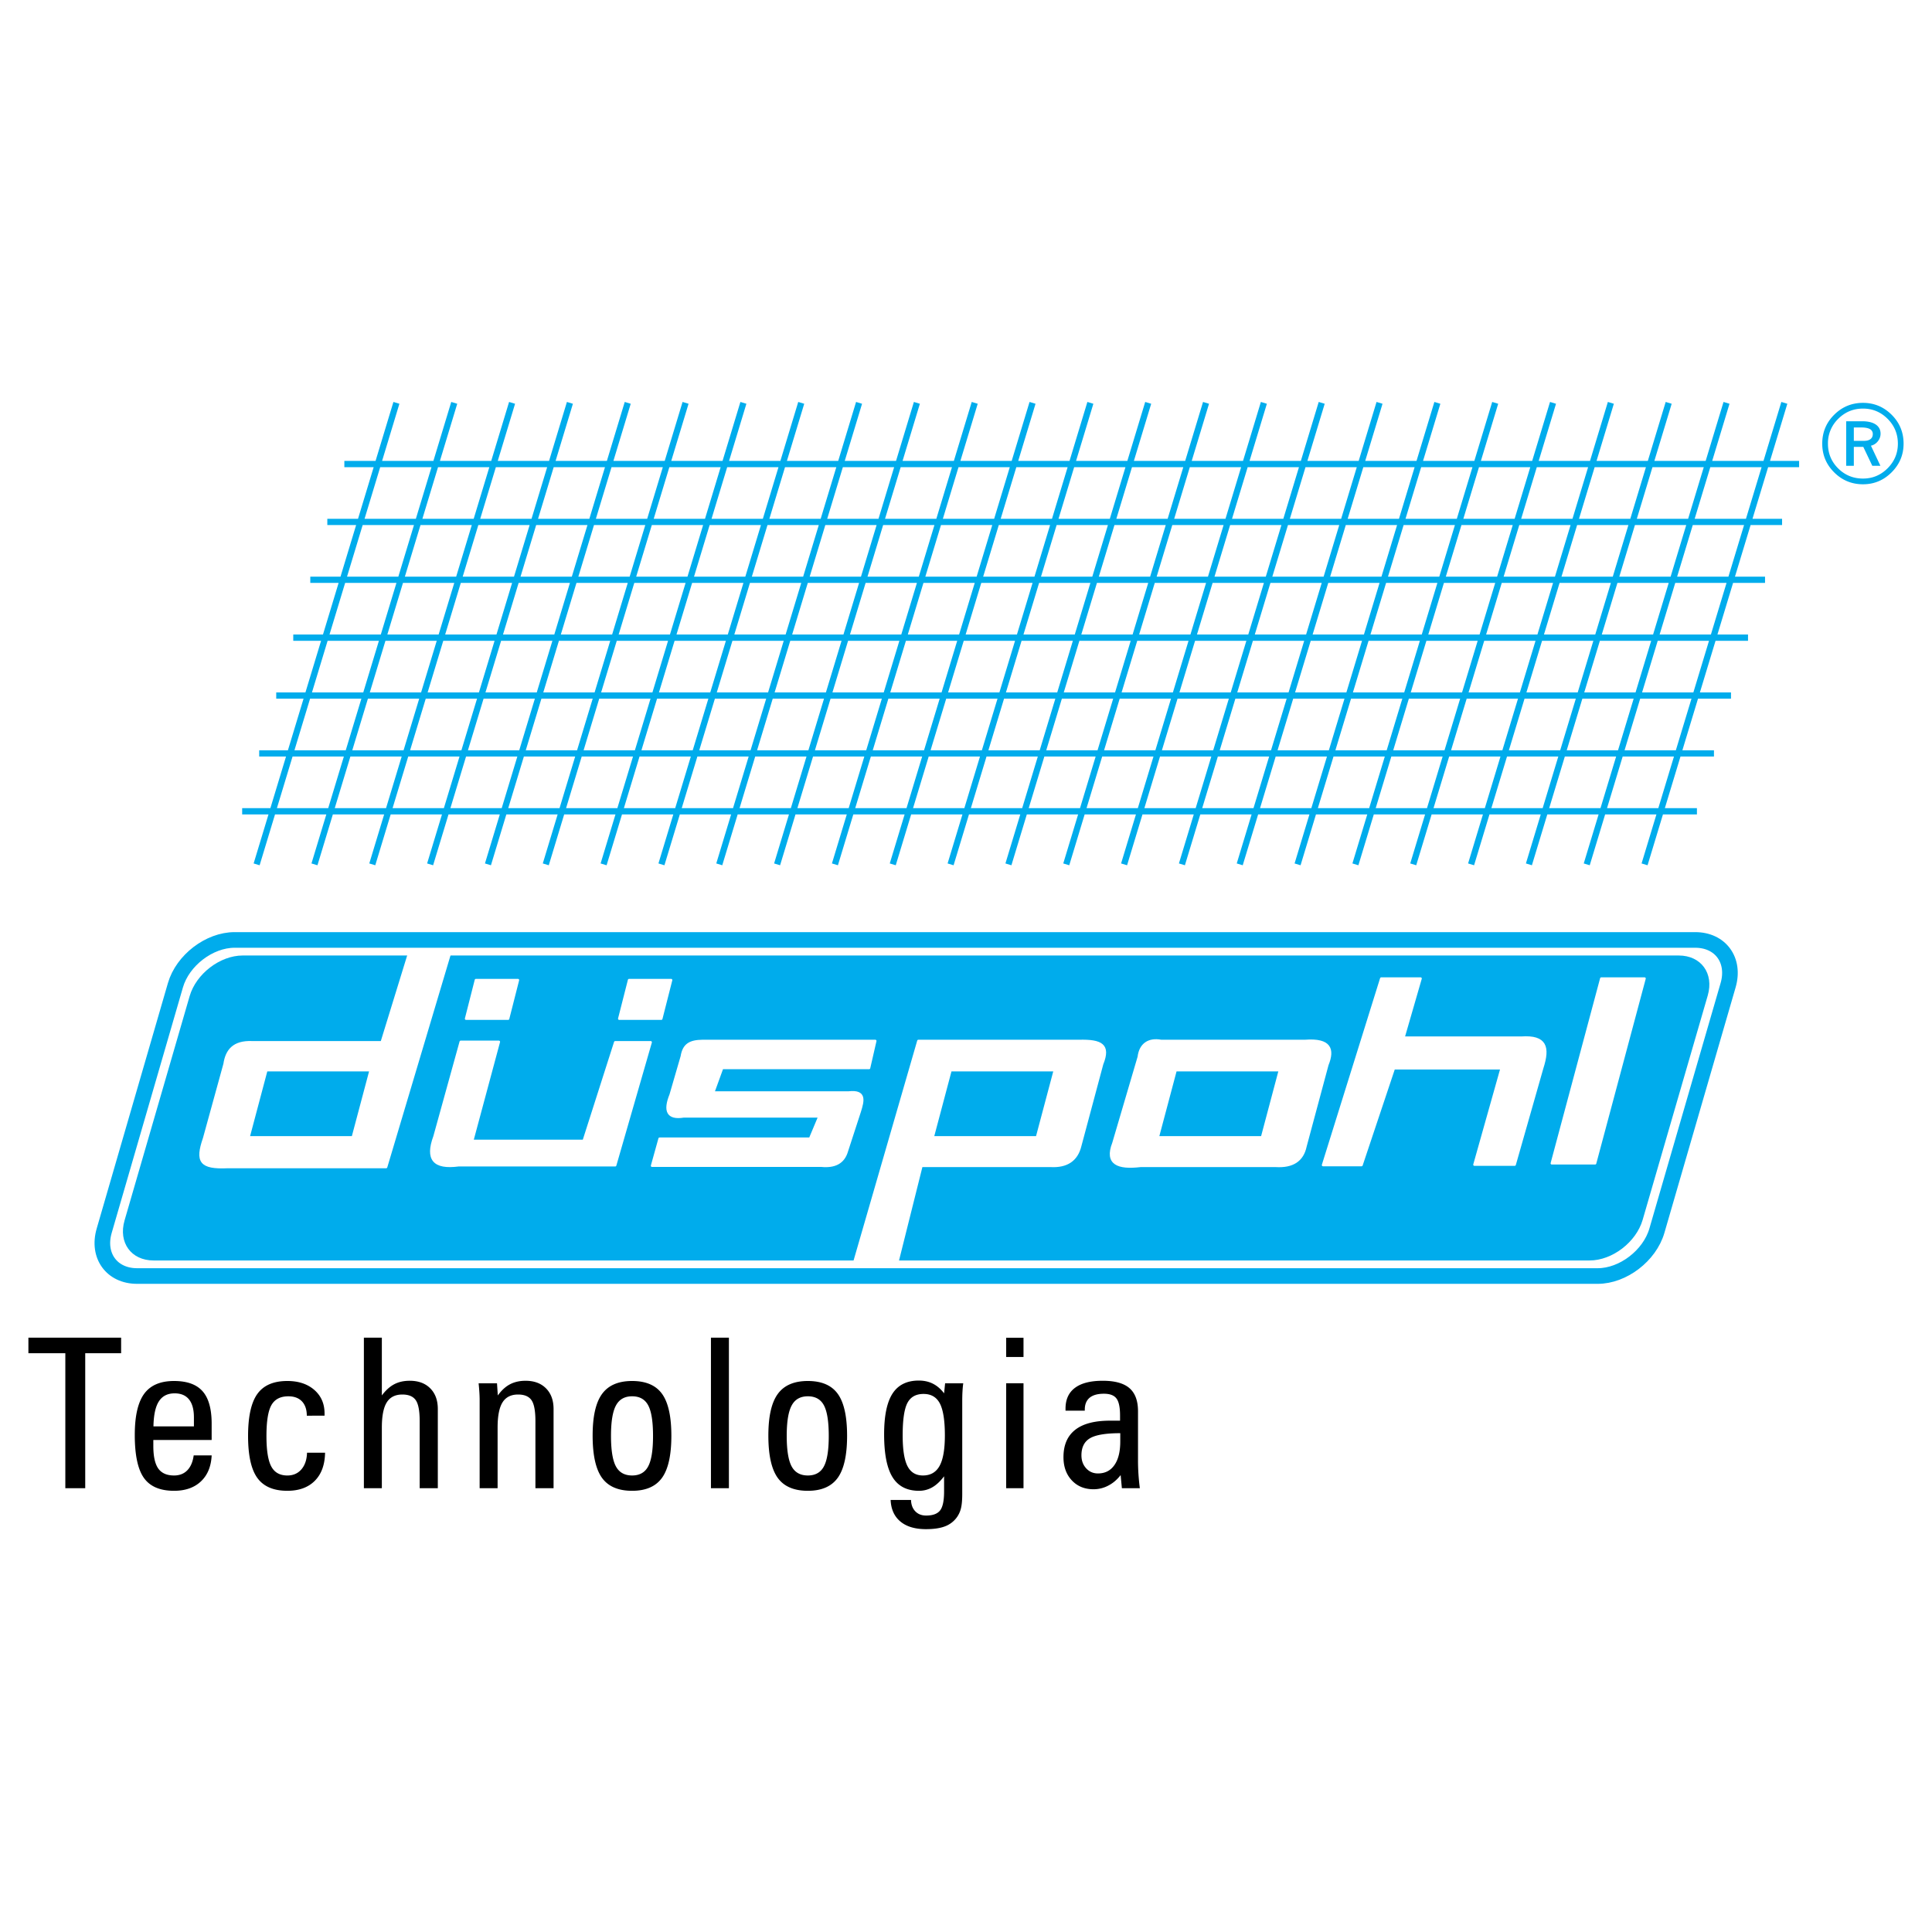<svg xmlns="http://www.w3.org/2000/svg" width="2500" height="2500" viewBox="0 0 192.756 192.756"><path fill-rule="evenodd" clip-rule="evenodd" fill="#fff" d="M0 0h192.756v192.756H0V0z"/><path d="M24.161 80.943h145.142M25.86 75.168h145.142M27.56 69.395h145.142M29.259 63.62H174.4M30.958 57.846h145.14M32.657 52.071h145.142M34.356 46.297h145.142M25.604 86.237L39.55 40.193m-8.176 46.044L45.32 40.193m-8.177 46.044L51.09 40.193m-8.177 46.044L56.86 40.193m-8.177 46.044l13.946-46.044m-8.176 46.044l13.946-46.044m-8.177 46.044l13.947-46.044m-8.177 46.044l13.947-46.044m-8.177 46.044l13.947-46.044m-8.177 46.044l13.946-46.044m-8.177 46.044l13.947-46.044m-8.177 46.044l13.946-46.044m-8.176 46.044l13.946-46.044m-8.176 46.044l13.945-46.044m-8.175 46.044l13.945-46.044m-8.176 46.044l13.947-46.044m-8.177 46.044l13.947-46.044m-8.178 46.044l13.947-46.044m-8.177 46.044l13.947-46.044m-8.177 46.044l13.947-46.044m-8.178 46.044l13.947-46.044m-8.175 46.044l13.945-46.044m-8.176 46.044l13.945-46.044m-8.175 46.044l13.945-46.044m-8.176 46.044l13.945-46.044" fill="none" stroke="#00acec" stroke-width=".624" stroke-miterlimit="2.613"/><path d="M13.676 127.309h145.728c2.525 0 5.182-2.033 5.904-4.52l7.105-24.49c.723-2.487-.754-4.521-3.281-4.521H23.406c-2.526 0-5.183 2.034-5.904 4.521l-7.106 24.49c-.723 2.486.754 4.52 3.28 4.52z" fill="none" stroke="#00acec" stroke-width="1.559" stroke-miterlimit="2.613"/><path d="M15.321 125.865h143.274c2.309 0 4.736-1.859 5.396-4.131l6.494-22.381c.658-2.273-.691-4.131-2.998-4.131H24.213c-2.308 0-4.737 1.86-5.396 4.131l-6.494 22.381c-.658 2.272.689 4.131 2.998 4.131z" fill-rule="evenodd" clip-rule="evenodd" fill="#00acec" stroke="#fff" stroke-width=".216" stroke-miterlimit="2.613"/><path d="M44.858 95.209l-6.333 21.23H22.714c-2.714.123-3.157-.541-2.347-2.881l2.038-7.402c.199-1.344.894-2.246 2.745-2.172h12.932l2.702-8.775h4.074zm-20.06 18.262h10.398l1.779-6.693H26.576l-1.778 6.693zm24.976-9.53l-2.657 9.883h11.116l3.145-9.84h3.543l-3.542 12.277H45.744c-2.465.326-3.232-.605-2.392-2.881l2.613-9.439h3.809zm12.005-2.304h4.199l.982-3.857h-4.199l-.982 3.857zm-15.282 0h4.199l.982-3.857h-4.199l-.982 3.857zm40.211 4.92l.621-2.705H70.102c-1.255.016-1.889.357-2.082 1.553l-1.107 3.811c-.663 1.639-.294 2.422 1.284 2.172h13.552l-.93 2.217H65.806l-.753 2.703H81.97c1.285.121 2.186-.285 2.524-1.463l1.284-3.943c.362-1.143.57-2.092-1.107-1.906H71.164l.886-2.438h14.658v-.001zm-1.46 19.324l6.377-22.029h16.032c2.236-.055 3.074.408 2.303 2.307l-2.18 8.145c-.346 1.439-1.342 2.113-2.986 2.016H91.935l-2.392 9.562h-4.295v-.001zm7.811-12.41h10.398l1.779-6.693H94.837l-1.778 6.693zm22.783-9.619h14.365c2.51-.189 2.859.824 2.227 2.383l-2.184 8.129c-.291 1.41-1.281 2.062-2.969 1.959h-13.492c-2.227.264-3.508-.199-2.707-2.266l2.533-8.607c.153-1.292 1.028-1.823 2.227-1.598zm-.328 9.619h10.398l1.779-6.693h-10.398l-1.779 6.693zm26.22-15.844l-1.705 5.898h11.746c2.479-.172 2.756.971 2.098 3.016l-2.752 9.658h-4.018l2.709-9.615H139.07l-3.23 9.658h-3.844l5.809-18.615h3.929zm13.088 18.439h4.324l4.934-18.439h-4.322l-4.936 18.439z" fill-rule="evenodd" clip-rule="evenodd" fill="#fff"/><path d="M44.858 95.209l-6.333 21.23H22.714c-2.714.123-3.157-.541-2.347-2.881l2.038-7.402c.199-1.344.894-2.246 2.745-2.172h12.932l2.702-8.775h4.074zm-20.06 18.262h10.398l1.779-6.693H26.576l-1.778 6.693zm24.976-9.53l-2.657 9.883h11.116l3.145-9.84h3.543l-3.542 12.277H45.744c-2.465.326-3.232-.605-2.392-2.881l2.613-9.439h3.809zm12.005-2.304h4.199l.982-3.857h-4.199l-.982 3.857zm-15.282 0h4.199l.982-3.857h-4.199l-.982 3.857zm40.211 4.92l.621-2.705H70.102c-1.255.016-1.889.357-2.082 1.553l-1.107 3.811c-.663 1.639-.294 2.422 1.284 2.172h13.552l-.93 2.217H65.806l-.753 2.703H81.97c1.285.121 2.186-.285 2.524-1.463l1.284-3.943c.362-1.143.57-2.092-1.107-1.906H71.164l.886-2.438h14.658v-.001zm-1.46 19.324l6.377-22.029h16.032c2.236-.055 3.074.408 2.303 2.307l-2.18 8.145c-.346 1.439-1.342 2.113-2.986 2.016H91.935l-2.392 9.562m3.516-12.411h10.398l1.779-6.693H94.837l-1.778 6.693zm22.783-9.619h14.365c2.51-.189 2.859.824 2.227 2.383l-2.184 8.129c-.291 1.41-1.281 2.062-2.969 1.959h-13.492c-2.227.264-3.508-.199-2.707-2.266l2.533-8.607c.153-1.292 1.028-1.823 2.227-1.598zm-.328 9.619h10.398l1.779-6.693h-10.398l-1.779 6.693zm26.22-15.844l-1.705 5.898h11.746c2.479-.172 2.756.971 2.098 3.016l-2.752 9.658h-4.018l2.709-9.615H139.07l-3.23 9.658h-3.844l5.809-18.615h3.929zm13.088 18.439h4.324l4.934-18.439h-4.322l-4.936 18.439z" fill="none" stroke="#fff" stroke-width=".237" stroke-linecap="round" stroke-linejoin="round" stroke-miterlimit="2.613"/><path d="M6.518 148.48v-13.47H2.834v-1.549h9.25v1.549H8.503v13.471H6.518v-.001zm8.792-6.169h4.037v-.896c0-.787-.162-1.385-.487-1.791-.325-.406-.805-.609-1.435-.609-.706 0-1.229.266-1.57.795-.345.528-.524 1.362-.545 2.501zm5.808 2.894c-.054 1.105-.411 1.971-1.073 2.596-.661.623-1.554.936-2.68.936-1.399 0-2.399-.428-3.006-1.283-.607-.854-.912-2.283-.912-4.287 0-1.879.312-3.248.935-4.104.625-.855 1.617-1.281 2.982-1.281 1.294 0 2.245.34 2.847 1.023.604.68.906 1.76.906 3.232v1.629h-5.819v.604c0 1.029.164 1.777.492 2.244.331.463.854.695 1.574.695.546 0 .99-.172 1.326-.52.336-.346.547-.842.635-1.484h1.793zm9.514-.267h1.8c-.021 1.203-.362 2.137-1.023 2.801-.659.664-1.574.998-2.74.998-1.378 0-2.375-.428-2.993-1.283-.618-.854-.925-2.248-.925-4.186 0-1.934.307-3.332.925-4.193.617-.863 1.615-1.293 2.993-1.293 1.112 0 2.008.297 2.691.891.68.594 1.021 1.377 1.021 2.346v.225H30.61c0-.609-.162-1.088-.482-1.426-.323-.34-.776-.508-1.359-.508-.792 0-1.355.291-1.688.875-.331.584-.497 1.611-.497 3.084 0 1.434.161 2.447.484 3.045.32.596.854.896 1.602.896.583 0 1.052-.205 1.404-.615.352-.413.537-.964.558-1.657zm11.24 3.542v-6.688c0-1.02-.13-1.719-.391-2.094-.263-.379-.708-.566-1.339-.566-.711 0-1.232.264-1.558.791-.326.525-.487 1.363-.487 2.51v6.047h-1.792v-15.02h1.792v5.764c.385-.516.8-.889 1.239-1.119.443-.232.959-.346 1.547-.346.862 0 1.542.252 2.045.758.502.506.753 1.191.753 2.062v7.9h-1.809v.001zm11.547 0v-6.688c0-1.02-.13-1.719-.39-2.094-.263-.379-.708-.566-1.339-.566-.711 0-1.231.264-1.557.791-.326.525-.487 1.363-.487 2.51v6.047h-1.792v-8.818c0-.225-.008-.471-.026-.742a21.762 21.762 0 0 0-.076-.908h1.834l.081 1.213c.364-.508.771-.881 1.213-1.113.446-.234.964-.352 1.553-.352.862 0 1.542.252 2.044.758s.753 1.191.753 2.062v7.9h-1.811zm5.708-5.251c0-1.908.312-3.293.94-4.154.628-.863 1.628-1.293 2.998-1.293 1.378 0 2.373.43 2.99 1.287.618.859.927 2.252.927 4.182 0 1.926-.31 3.322-.93 4.188-.622.867-1.617 1.299-2.987 1.299-1.383 0-2.386-.432-3.009-1.299-.618-.867-.929-2.269-.929-4.21zm3.939-3.92c-.748 0-1.284.305-1.612.916-.331.611-.495 1.619-.495 3.025 0 1.43.164 2.449.49 3.051.326.605.865.908 1.618.908.745 0 1.281-.303 1.602-.908.323-.602.484-1.613.484-3.033 0-1.439-.161-2.459-.484-3.059-.322-.602-.858-.9-1.603-.9zm9.657 9.171h-1.792v-15.02h1.792v15.02zm3.936-5.251c0-1.908.312-3.293.94-4.154.627-.863 1.628-1.293 2.998-1.293 1.378 0 2.373.43 2.99 1.287.618.859.927 2.252.927 4.182 0 1.926-.31 3.322-.93 4.188-.623.867-1.618 1.299-2.987 1.299-1.383 0-2.386-.432-3.009-1.299-.619-.867-.929-2.269-.929-4.21zm3.939-3.92c-.748 0-1.285.305-1.612.916-.331.611-.495 1.619-.495 3.025 0 1.43.164 2.449.49 3.051.326.605.865.908 1.618.908.745 0 1.282-.303 1.602-.908.322-.602.484-1.613.484-3.033 0-1.439-.162-2.459-.484-3.059-.322-.602-.859-.9-1.603-.9zm9.461 3.898c0 1.418.159 2.439.479 3.066.318.623.833.936 1.544.936.753 0 1.308-.318 1.659-.957.354-.639.529-1.652.529-3.045 0-1.48-.167-2.539-.498-3.178-.333-.639-.875-.955-1.628-.955-.761 0-1.297.299-1.612.9-.314.6-.473 1.68-.473 3.233zm-1.201 6.445h2.035c.013.473.156.852.427 1.133s.63.422 1.079.422c.659 0 1.123-.168 1.391-.508.269-.338.401-.973.401-1.902v-1.508c-.373.496-.763.861-1.169 1.096a2.632 2.632 0 0 1-1.334.352c-1.201 0-2.081-.453-2.641-1.361-.56-.904-.838-2.326-.838-4.27 0-1.848.279-3.203.838-4.068.56-.865 1.433-1.299 2.621-1.299.528 0 1 .105 1.414.316.415.211.784.529 1.11.959l.102-1.002h1.81c-.034.238-.06.506-.075.801-.019.295-.026.646-.026 1.057v9.172c0 .652-.047 1.152-.144 1.502a2.53 2.53 0 0 1-.456.92 2.572 2.572 0 0 1-1.177.84c-.477.174-1.091.26-1.847.26-1.083 0-1.933-.252-2.542-.758-.612-.507-.937-1.224-.979-2.154zm11.527-14.267v-1.914h1.73v1.914h-1.73zm0 13.095v-10.469h1.73v10.469h-1.73zm7.844-7.736h-1.922v-.203c0-.91.312-1.602.939-2.072.629-.473 1.553-.709 2.775-.709 1.205 0 2.094.244 2.664.736.57.494.854 1.262.854 2.309v4.887a21.44 21.44 0 0 0 .184 2.789h-1.793l-.123-1.312c-.352.455-.76.805-1.229 1.047a3.126 3.126 0 0 1-1.475.367c-.887 0-1.609-.293-2.166-.885-.555-.59-.834-1.363-.834-2.32 0-1.203.389-2.109 1.164-2.719.775-.613 1.936-.918 3.473-.918h1.008v-.52c0-.82-.121-1.387-.363-1.699-.238-.312-.652-.469-1.244-.469-.631 0-1.107.133-1.43.4-.32.27-.482.666-.482 1.189v.102zm3.539 2.246c-1.441 0-2.449.168-3.018.504-.57.336-.855.908-.855 1.707 0 .516.156.947.469 1.291.311.342.705.514 1.178.514.707 0 1.254-.277 1.641-.832.391-.553.586-1.342.586-2.367v-.817h-.001z" fill-rule="evenodd" clip-rule="evenodd"/><path d="M184.957 42.649v1.334h1.025c.275 0 .488-.059.639-.175s.227-.281.227-.492a.542.542 0 0 0-.283-.505c-.188-.107-.48-.163-.877-.163h-.731v.001zm-.762-.62h1.596c.582 0 1.033.108 1.355.325.318.218.479.523.479.914 0 .277-.09.529-.27.757s-.41.376-.691.444l.945 2.004h-.809l-.898-1.885h-.945v1.885h-.762v-4.444zm1.676-1.264c-.969 0-1.793.342-2.475 1.026a3.376 3.376 0 0 0-1.021 2.477c0 .967.34 1.789 1.018 2.464s1.504 1.014 2.479 1.014c.957 0 1.777-.344 2.459-1.03.68-.686 1.02-1.502 1.02-2.448 0-.969-.34-1.793-1.02-2.477-.683-.685-1.503-1.026-2.46-1.026zm-4.066 3.498c0-1.13.395-2.09 1.191-2.882.795-.792 1.752-1.188 2.875-1.188 1.111 0 2.064.397 2.859 1.188.795.792 1.191 1.752 1.191 2.882 0 1.107-.396 2.06-1.191 2.857-.795.798-1.748 1.197-2.859 1.197-1.123 0-2.08-.396-2.875-1.188-.797-.793-1.191-1.749-1.191-2.866z" fill-rule="evenodd" clip-rule="evenodd" fill="#00acec"/></svg>